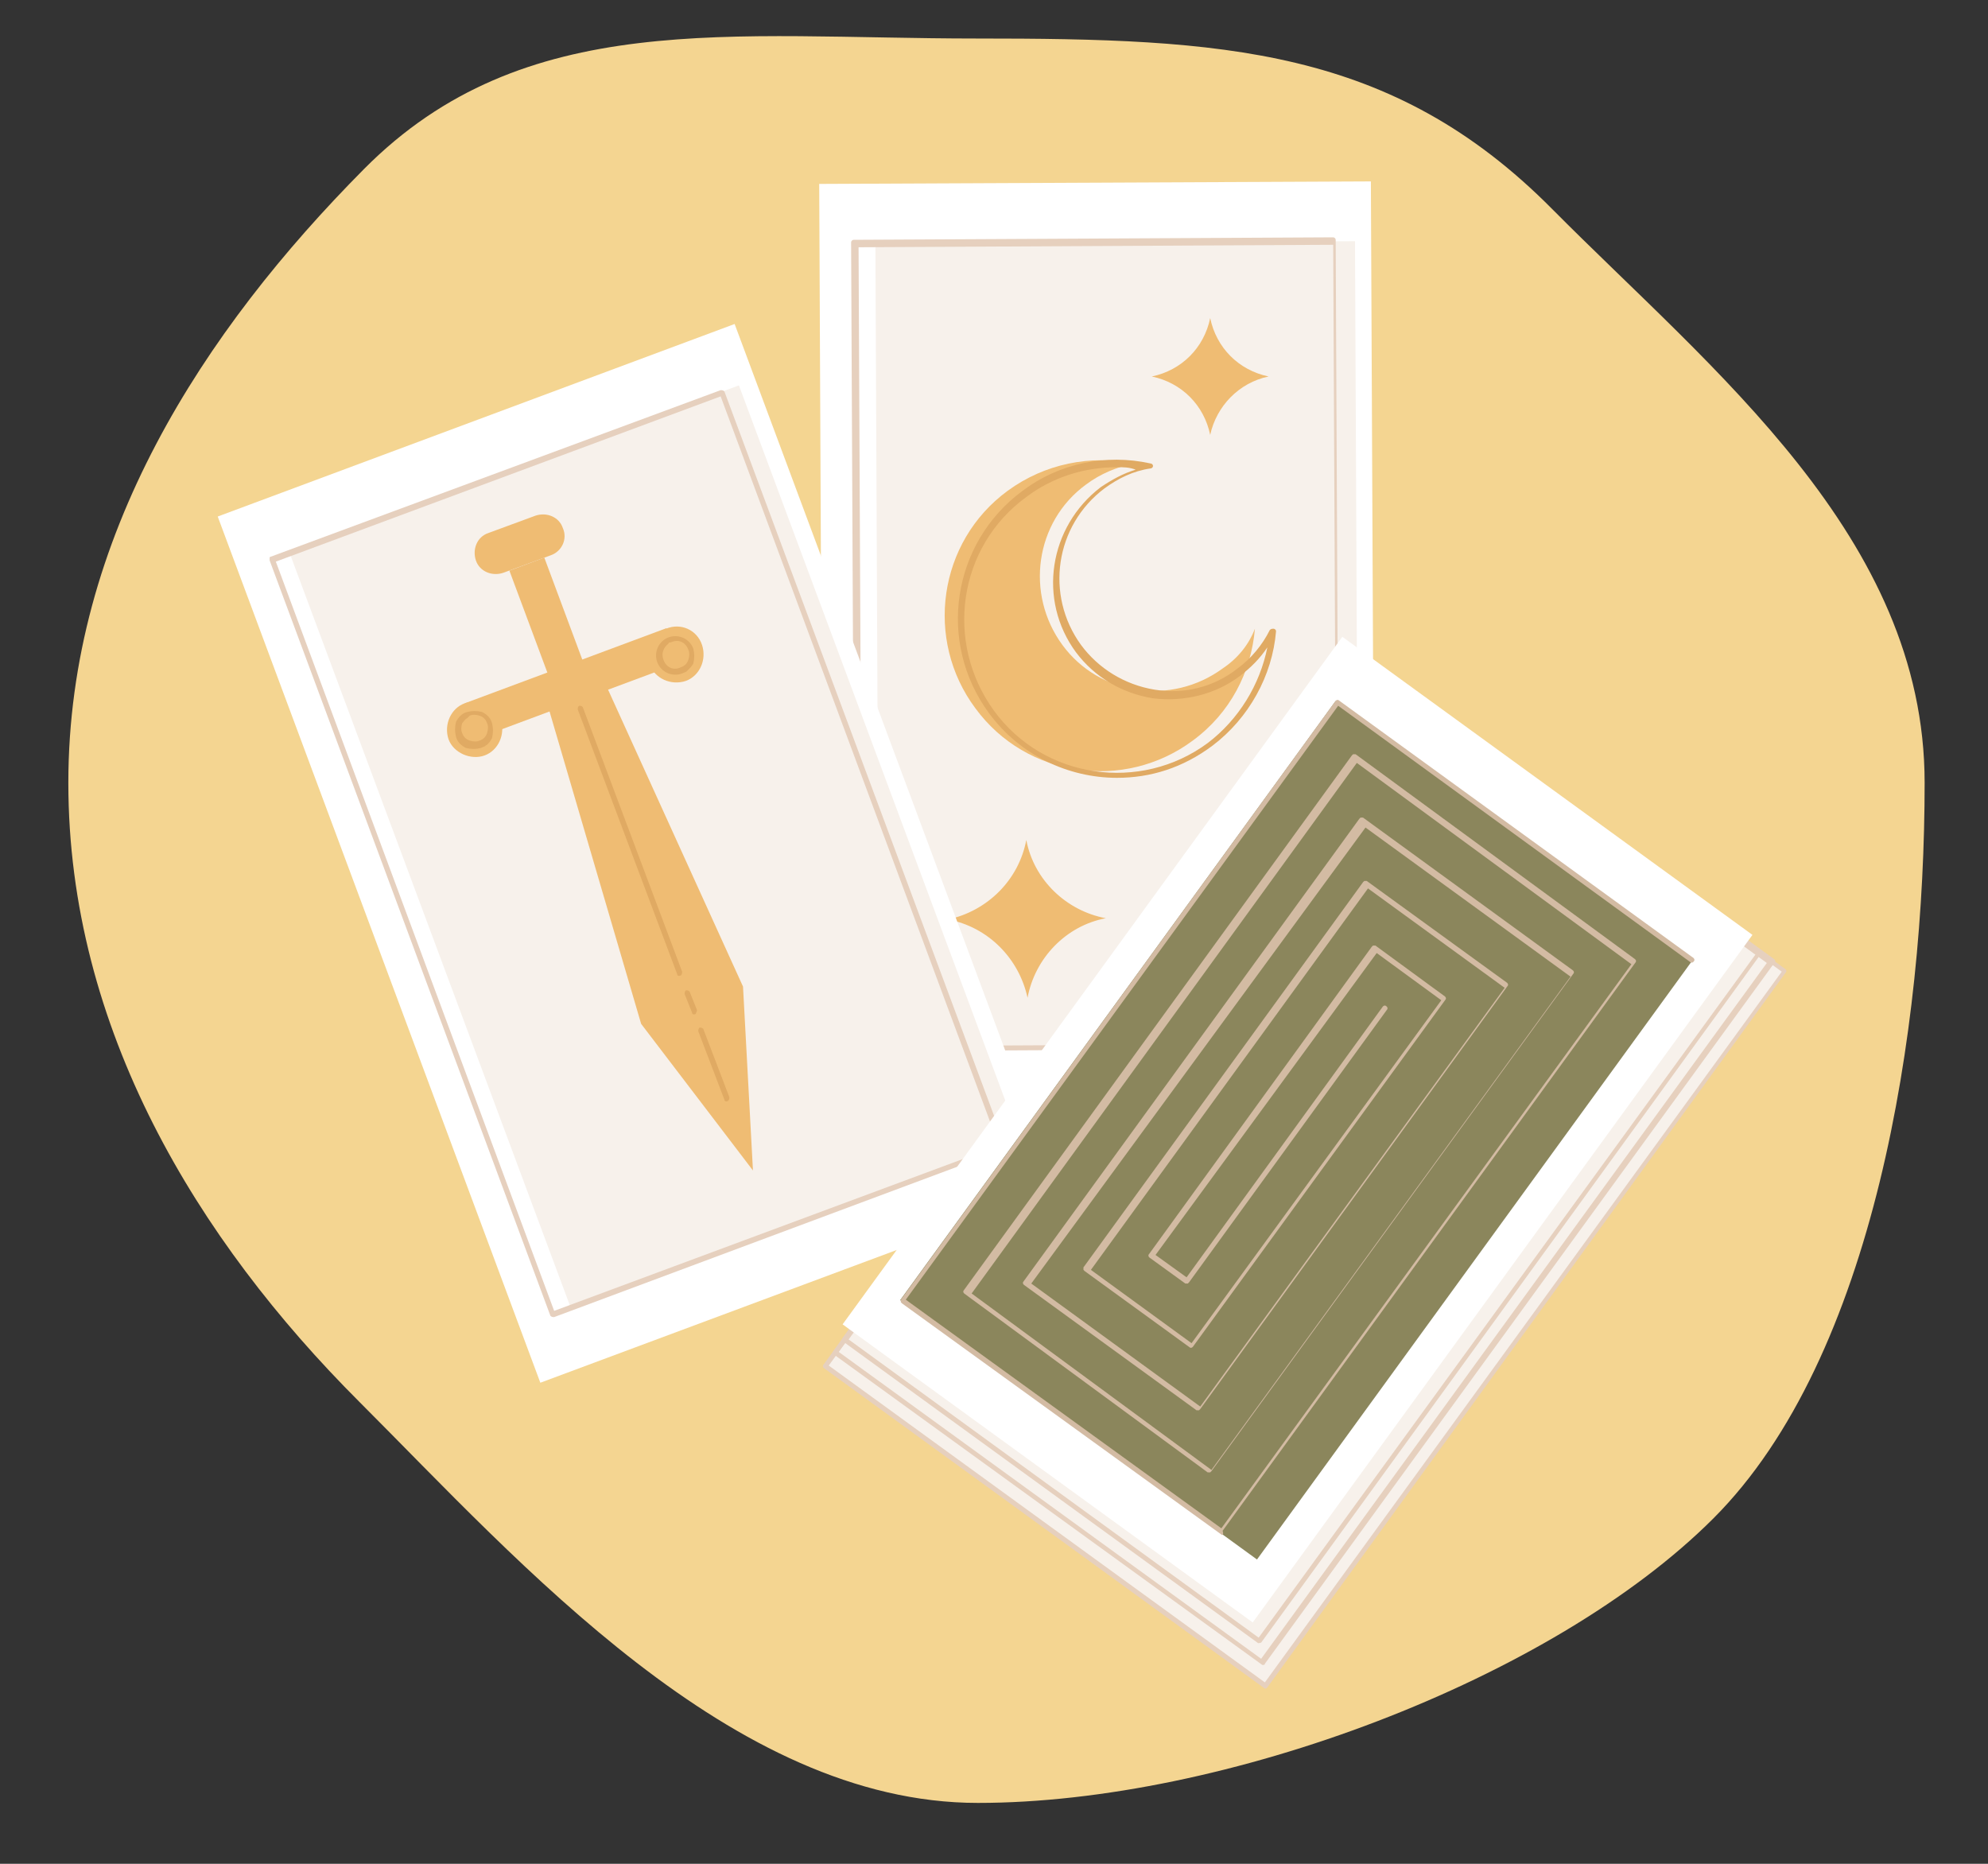 <?xml version="1.0" encoding="utf-8"?>
<!-- Generator: Adobe Illustrator 24.3.0, SVG Export Plug-In . SVG Version: 6.00 Build 0)  -->
<svg version="1.1" id="レイヤー_1" xmlns="http://www.w3.org/2000/svg" xmlns:xlink="http://www.w3.org/1999/xlink" x="0px"
	 y="0px" viewBox="0 0 160 150" style="enable-background:new 0 0 160 150;" xml:space="preserve">
<rect x="0" y="0" width="160" height="150" fill="#333333" stroke="none"/>
<style type="text/css">
	.st0{fill:#F4D591;}
	.st1{fill:#FFFFFF;}
	.st2{fill:#F7F1EB;}
	.st3{fill:#E6D0BE;}
	.st4{fill:#EFBC73;}
	.st5{fill:#E0AA63;}
	.st6{fill:#8B865C;}
	.st7{fill:#D3BBA3;}
</style>
<g>
	<path class="st0" d="M5.5,63c0,19.8,10.4,36.8,23.4,49.8s30,32.3,49.8,32.3s46.2-9.9,59.2-22.9c13-13,17-39.4,17-59.2
		s-17.1-33.2-30-46.2S98.4,3.1,78.6,3.1S42.2,0.6,29.3,13.6S5.5,43.2,5.5,63z"/>
	<g>
		
			<rect x="66.1" y="14.7" transform="matrix(1 -4.529791e-03 4.529791e-03 1 -0.234 0.401)" class="st1" width="44.4" height="74.4"/>
		
			<rect x="70.6" y="19.5" transform="matrix(1 -4.530129e-03 4.530129e-03 1 -0.234 0.408)" class="st2" width="38.6" height="64.8"/>
		<path class="st3" d="M69.1,84.6c-0.1,0-0.1,0-0.2-0.1c0,0-0.1-0.1-0.1-0.2l-0.3-64.8c0-0.1,0.1-0.2,0.2-0.2l38.6-0.2c0,0,0,0,0,0
			c0.1,0,0.2,0.1,0.2,0.2l0.3,64.8c0,0.1,0,0.1-0.1,0.2c0,0-0.1,0.1-0.2,0.1L69.1,84.6C69.1,84.6,69.1,84.6,69.1,84.6z M69.1,19.9
			l0.3,64.3l38.2-0.2l-0.3-64.3L69.1,19.9z"/>
		<g>
			<g>
				<path class="st4" d="M98.4,53.8c-4.1,3-9.9,2.2-12.9-1.9c-3-4.1-2.2-9.9,1.9-12.9c1.2-0.9,2.5-1.4,3.8-1.7
					c-3.4-0.7-7.1,0-10.1,2.2c-5.6,4.1-6.7,12-2.6,17.5c4.1,5.6,12,6.7,17.5,2.6c3-2.2,4.7-5.5,5-9C100.5,51.9,99.6,53,98.4,53.8z"
					/>
				<path class="st5" d="M89.9,62.6c-3.9,0-7.8-1.8-10.3-5.2c-4.2-5.7-3-13.7,2.7-17.9c2.9-2.2,6.7-3,10.3-2.2
					c0.1,0,0.2,0.1,0.2,0.2c0,0.1-0.1,0.2-0.2,0.2c-1.4,0.2-2.6,0.8-3.7,1.6c-4,3-4.8,8.6-1.9,12.6c1.4,1.9,3.5,3.2,5.9,3.6
					c2.4,0.4,4.8-0.2,6.7-1.7l0,0c1.1-0.8,2-1.9,2.6-3.1c0.1-0.1,0.2-0.1,0.3-0.1c0.1,0,0.2,0.1,0.2,0.2c-0.3,3.6-2.2,7-5.1,9.2
					C95.2,61.8,92.6,62.6,89.9,62.6z M89.9,37.6c-2.6,0-5.2,0.8-7.3,2.4C77.1,44,76,51.7,80,57.2c4,5.5,11.8,6.6,17.2,2.6
					c2.5-1.9,4.2-4.7,4.8-7.7c-0.6,0.9-1.3,1.6-2.2,2.3l-0.1-0.2l0.1,0.2c-2,1.5-4.5,2.1-7,1.8c-2.5-0.4-4.7-1.7-6.2-3.7
					c-3.1-4.2-2.2-10.1,2-13.3c0.9-0.6,1.8-1.1,2.8-1.4C90.9,37.6,90.4,37.6,89.9,37.6z"/>
			</g>
			<path class="st4" d="M102.1,30.3L102.1,30.3c-2.4-0.5-4.2-2.3-4.7-4.7l0,0l0,0c-0.5,2.4-2.3,4.2-4.7,4.7l0,0l0,0
				c2.4,0.5,4.2,2.3,4.7,4.7l0,0l0,0C97.9,32.7,99.7,30.8,102.1,30.3L102.1,30.3z"/>
			<path class="st4" d="M103.8,67.4L103.8,67.4c-1.4-0.3-2.5-1.4-2.8-2.8l0,0l0,0c-0.3,1.4-1.4,2.5-2.8,2.8v0l0,0
				c1.4,0.3,2.5,1.4,2.8,2.8l0,0l0,0C101.3,68.8,102.4,67.7,103.8,67.4L103.8,67.4z"/>
			<path class="st4" d="M89,73.9L89,73.9c-3.2-0.6-5.8-3.1-6.4-6.3v0l0,0c-0.6,3.2-3.1,5.7-6.3,6.4h0l0,0c3.2,0.6,5.7,3.1,6.4,6.3v0
				l0,0C83.3,77.1,85.8,74.5,89,73.9L89,73.9z"/>
		</g>
	</g>
	<g>
		
			<rect x="29.1" y="31.5" transform="matrix(0.937 -0.349 0.349 0.937 -20.738 22.211)" class="st1" width="44.4" height="74.4"/>
		
			<rect x="33.4" y="35.7" transform="matrix(0.937 -0.349 0.349 0.937 -20.453 22.693)" class="st2" width="38.6" height="64.8"/>
		<path class="st3" d="M80.8,92.5C80.8,92.5,80.8,92.5,80.8,92.5L44.6,106c-0.1,0-0.2,0-0.3-0.1L21.7,45.1c0-0.1,0-0.1,0-0.2
			c0-0.1,0.1-0.1,0.1-0.1L58,31.4c0.1,0,0.2,0,0.3,0.1l22.6,60.7C80.9,92.3,80.9,92.3,80.8,92.5C80.9,92.4,80.9,92.4,80.8,92.5z
			 M44.6,105.5l35.8-13.3L58,31.9L22.2,45.2L44.6,105.5z"/>
		<g>
			<g>
				<polygon class="st4" points="43.8,55.8 51.6,82.4 60.6,94.2 59.8,79.4 48.3,54.1 				"/>
				
					<rect x="37.4" y="53.5" transform="matrix(0.937 -0.349 0.349 0.937 -16.296 19.519)" class="st4" width="17.3" height="3"/>
				
					<rect x="39" y="48.8" transform="matrix(-0.349 -0.937 0.937 -0.349 12.583 109.433)" class="st4" width="10.6" height="3"/>
				<path class="st4" d="M40.3,57.9c0.4,1.2-0.2,2.5-1.3,2.9s-2.5-0.2-2.9-1.3c-0.4-1.2,0.2-2.5,1.3-2.9
					C38.6,56.2,39.9,56.8,40.3,57.9z"/>
				<path class="st5" d="M39.1,60c-0.1,0.1-0.2,0.1-0.4,0.2c-0.4,0.1-0.8,0.1-1.2,0c-0.4-0.2-0.7-0.5-0.8-0.9
					c-0.1-0.4-0.1-0.8,0-1.2c0.2-0.4,0.5-0.7,0.9-0.8c0.4-0.1,0.8-0.1,1.2,0c0.4,0.2,0.7,0.5,0.8,0.9l0,0c0.1,0.4,0.1,0.8,0,1.2
					C39.5,59.6,39.3,59.9,39.1,60z M37.6,57.8c-0.2,0.1-0.3,0.3-0.4,0.4c-0.1,0.3-0.1,0.6,0,0.8c0.1,0.3,0.3,0.5,0.6,0.6
					c0.3,0.1,0.6,0.1,0.8,0c0.3-0.1,0.5-0.3,0.6-0.6c0.1-0.3,0.1-0.6,0-0.8l0,0c-0.1-0.3-0.3-0.5-0.6-0.6c-0.3-0.1-0.6-0.1-0.8,0
					C37.7,57.7,37.6,57.8,37.6,57.8z"/>
				<path class="st4" d="M56.5,51.9c0.4,1.2-0.2,2.5-1.3,2.9c-1.2,0.4-2.5-0.2-2.9-1.3c-0.4-1.2,0.2-2.5,1.3-2.9
					C54.8,50.1,56.1,50.7,56.5,51.9z"/>
				<path class="st4" d="M44.3,44.7l-3.8,1.4c-0.9,0.3-1.9-0.1-2.2-1l0,0c-0.3-0.9,0.1-1.9,1-2.2l3.8-1.4c0.9-0.3,1.9,0.1,2.2,1l0,0
					C45.7,43.4,45.2,44.4,44.3,44.7z"/>
				<path class="st5" d="M55.3,54c-0.1,0.1-0.2,0.1-0.4,0.2c-0.8,0.3-1.7-0.1-2-0.9c-0.3-0.8,0.1-1.7,0.9-2c0.8-0.3,1.7,0.1,2,0.9
					l0,0c0.1,0.4,0.1,0.8,0,1.2C55.7,53.6,55.5,53.8,55.3,54z M53.8,51.8c-0.4,0.3-0.6,0.8-0.4,1.3c0.2,0.6,0.8,0.9,1.4,0.6
					c0.3-0.1,0.5-0.3,0.6-0.6c0.1-0.3,0.1-0.6,0-0.8c-0.2-0.6-0.8-0.9-1.4-0.6C53.9,51.7,53.8,51.7,53.8,51.8z M55.6,52.2L55.6,52.2
					L55.6,52.2z"/>
			</g>
			<path class="st5" d="M58.6,88.6C58.6,88.6,58.6,88.6,58.6,88.6c-0.2,0.1-0.3,0-0.3-0.1L56.2,83c0-0.1,0-0.2,0.1-0.3
				c0.1,0,0.2,0,0.3,0.1l2.1,5.5C58.7,88.4,58.7,88.5,58.6,88.6z"/>
			<path class="st5" d="M56,81.6C55.9,81.6,55.9,81.6,56,81.6c-0.2,0.1-0.3,0-0.3-0.1L55.1,80c0-0.1,0-0.2,0.1-0.3
				c0.1,0,0.2,0,0.3,0.1l0.6,1.5C56.1,81.4,56,81.5,56,81.6z"/>
			<path class="st5" d="M54.8,78.5C54.8,78.5,54.8,78.5,54.8,78.5c-0.2,0.1-0.3,0-0.3-0.1l-8-21.3c0-0.1,0-0.2,0.1-0.3
				c0.1,0,0.2,0,0.3,0.1l8,21.3C54.9,78.3,54.9,78.4,54.8,78.5z"/>
		</g>
	</g>
	<g>
		
			<rect x="83.1" y="58.5" transform="matrix(0.809 0.588 -0.588 0.809 75.381 -43.757)" class="st2" width="43.7" height="71.1"/>
		<path class="st3" d="M101.2,132.2C101.2,132.2,101.2,132.2,101.2,132.2L67.9,108c0,0-0.1-0.1-0.1-0.1c0-0.1,0-0.1,0-0.2L108,52.3
			c0.1-0.1,0.2-0.1,0.3,0l33.3,24.2c0,0,0.1,0.1,0.1,0.1c0,0.1,0,0.1,0,0.2l-40.2,55.4C101.4,132.2,101.3,132.3,101.2,132.2z
			 M68.3,107.8l33,24l40-55l-33-24L68.3,107.8z"/>
		<path class="st3" d="M101.6,134C101.6,134,101.5,134,101.6,134l-34.5-25c-0.1-0.1-0.1-0.2,0-0.3l41-56.4c0,0,0.1-0.1,0.1-0.1
			c0.1,0,0.1,0,0.2,0l34.4,25c0.1,0.1,0.1,0.2,0,0.3l-41,56.4C101.8,134,101.7,134,101.6,134C101.6,134,101.6,134,101.6,134z
			 M67.5,108.8l34,24.7l40.7-56l-34-24.7L67.5,108.8z"/>
		<path class="st3" d="M101.8,135.9C101.7,135.9,101.7,135.9,101.8,135.9l-35.5-25.8c-0.1-0.1-0.1-0.2,0-0.3L108,52.3
			c0,0,0.1-0.1,0.1-0.1c0.1,0,0.1,0,0.2,0L143.7,78c0.1,0.1,0.1,0.2,0,0.3L102,135.8C101.9,135.9,101.9,135.9,101.8,135.9
			C101.8,135.9,101.8,135.9,101.8,135.9z M66.7,109.9l35.1,25.5l41.6-57.2l-35.1-25.5L66.7,109.9z"/>
		
			<rect x="84" y="56.7" transform="matrix(0.809 0.588 -0.588 0.809 73.418 -44.013)" class="st1" width="40.8" height="68.4"/>
		
			<rect x="86.6" y="61.2" transform="matrix(0.809 0.588 -0.588 0.809 73.418 -44.013)" class="st6" width="35.5" height="59.6"/>
		<path class="st7" d="M98.3,123.5C98.3,123.5,98.2,123.5,98.3,123.5l-25.7-18.6c0,0-0.1-0.1-0.1-0.1c0-0.1,0-0.1,0-0.2l35-48.2
			c0.1-0.1,0.2-0.1,0.3,0l28.5,20.7c0.1,0.1,0.1,0.2,0,0.3c-0.1,0.1-0.2,0.1-0.3,0l-28.3-20.6l-34.8,47.8L98.3,123l33-45.4
			l-22.1-16.2l-31,42.7l19.3,14.2l28.9-39.7l-16.5-12L83,103.3l13.6,9.9l24.5-33.7l-11-8l-22.3,30.7l8.1,5.9L116,80.5l-5.2-3.8
			L93,101l2.5,1.8l15.8-21.8c0.1-0.1,0.2-0.1,0.3,0c0.1,0.1,0.1,0.2,0,0.3l-15.9,21.9c0,0-0.1,0.1-0.1,0.1c-0.1,0-0.1,0-0.2,0
			l-2.9-2.1c-0.1-0.1-0.1-0.2,0-0.3l17.9-24.7c0,0,0.1-0.1,0.1-0.1c0.1,0,0.1,0,0.2,0l5.6,4.1c0.1,0.1,0.1,0.2,0,0.3l-20.3,27.9
			c-0.1,0.1-0.2,0.1-0.3,0l-8.4-6.1c0,0-0.1-0.1-0.1-0.1c0-0.1,0-0.1,0-0.2l22.5-31c0,0,0.1-0.1,0.1-0.1c0.1,0,0.1,0,0.2,0l11.3,8.2
			c0.1,0.1,0.1,0.2,0,0.3l-24.7,34c0,0-0.1,0.1-0.1,0.1c-0.1,0-0.1,0-0.2,0l-13.9-10.1c-0.1-0.1-0.1-0.2,0-0.3l27-37.2
			c0,0,0.1-0.1,0.1-0.1c0.1,0,0.1,0,0.2,0l16.9,12.3c0.1,0.1,0.1,0.2,0,0.3l-29.1,40c0,0-0.1,0.1-0.1,0.1c-0.1,0-0.1,0-0.2,0
			l-19.6-14.4c-0.1-0.1-0.1-0.2,0-0.3l31.2-43c0,0,0.1-0.1,0.1-0.1c0.1,0,0.1,0,0.2,0l22.5,16.5c0.1,0.1,0.1,0.2,0,0.3l-33.2,45.7
			C98.5,123.5,98.4,123.6,98.3,123.5z"/>
	</g>
</g>
</svg>
